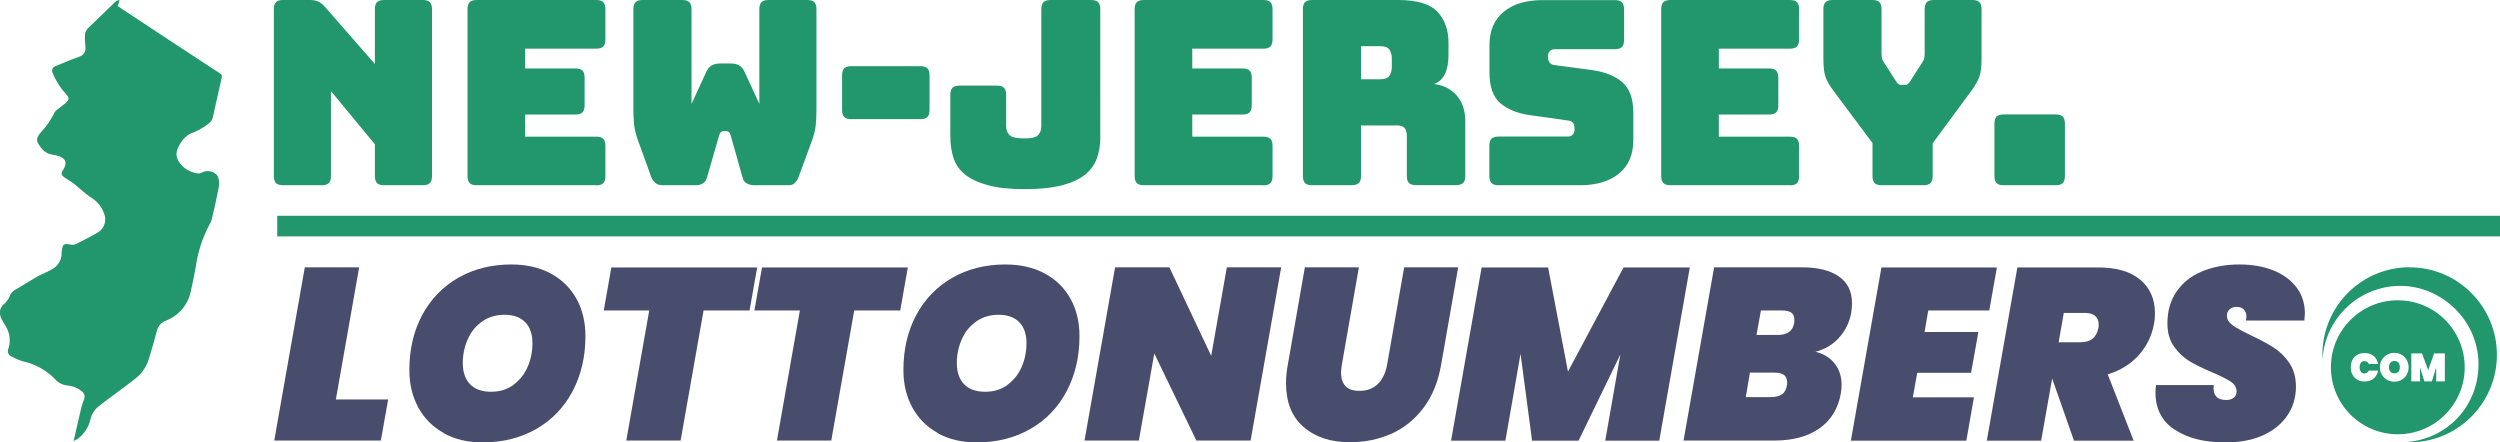 <?xml version="1.0" encoding="UTF-8"?>
<svg id="Layer_2" data-name="Layer 2" xmlns="http://www.w3.org/2000/svg" viewBox="0 0 242.94 42.98">
  <defs>
    <style>
      .cls-1 {
        fill: #484d6d;
      }

      .cls-2 {
        fill: #22966c;
      }
    </style>
  </defs>
  <g id="Layer_1-2" data-name="Layer 1">
    <g>
      <g>
        <path class="cls-1" d="M32.63,38.82h5.09l-.71,3.99h-10.36l2.97-16.83h5.28l-2.26,12.83Z"/>
        <path class="cls-1" d="M43.16,42.1c-1.08-.59-1.91-1.41-2.5-2.48-.59-1.07-.88-2.29-.88-3.67,0-2.01,.42-3.79,1.25-5.34,.83-1.55,2-2.75,3.49-3.61,1.5-.86,3.22-1.3,5.17-1.3,1.46,0,2.73,.29,3.81,.87,1.09,.58,1.92,1.39,2.51,2.45,.59,1.05,.88,2.27,.88,3.65,0,2-.42,3.78-1.25,5.35-.83,1.57-2,2.79-3.52,3.66-1.51,.87-3.25,1.31-5.22,1.31-1.43,0-2.68-.29-3.76-.88Zm6.71-4.69c.61-.44,1.07-1.01,1.39-1.73,.32-.72,.48-1.5,.48-2.34s-.23-1.55-.7-2.03c-.47-.48-1.14-.72-2.01-.72-.82,0-1.54,.21-2.16,.64s-1.09,1-1.41,1.72c-.32,.72-.49,1.5-.49,2.34s.23,1.55,.7,2.04c.47,.49,1.15,.74,2.06,.74,.82,0,1.54-.22,2.15-.65Z"/>
        <path class="cls-1" d="M73.58,25.99l-.74,4.18h-4.47l-2.23,12.64h-5.28l2.23-12.64h-4.42l.74-4.18h14.17Z"/>
        <path class="cls-1" d="M88.22,25.99l-.74,4.18h-4.47l-2.23,12.64h-5.28l2.23-12.64h-4.42l.74-4.18h14.17Z"/>
        <path class="cls-1" d="M91.17,42.1c-1.08-.59-1.91-1.41-2.5-2.48-.59-1.07-.88-2.29-.88-3.67,0-2.01,.42-3.79,1.25-5.34,.83-1.55,2-2.75,3.49-3.61,1.5-.86,3.22-1.3,5.17-1.3,1.46,0,2.73,.29,3.81,.87,1.09,.58,1.92,1.39,2.51,2.45,.59,1.05,.88,2.27,.88,3.65,0,2-.42,3.78-1.25,5.35-.83,1.57-2,2.79-3.52,3.66-1.51,.87-3.25,1.31-5.22,1.31-1.43,0-2.68-.29-3.76-.88Zm6.71-4.69c.61-.44,1.07-1.01,1.39-1.73,.32-.72,.48-1.5,.48-2.34s-.23-1.55-.7-2.03c-.47-.48-1.14-.72-2.01-.72-.82,0-1.54,.21-2.16,.64s-1.09,1-1.41,1.72c-.32,.72-.49,1.5-.49,2.34s.23,1.55,.7,2.04c.47,.49,1.15,.74,2.06,.74,.82,0,1.54-.22,2.15-.65Z"/>
        <path class="cls-1" d="M121.54,42.81h-5.28l-4.09-8.46-1.5,8.46h-5.28l2.97-16.83h5.28l4.06,8.6,1.52-8.6h5.28l-2.97,16.83Z"/>
        <path class="cls-1" d="M132.05,25.99l-1.66,9.48c-.05,.25-.07,.52-.07,.78,0,.54,.14,.96,.43,1.27,.29,.31,.74,.46,1.35,.46,.76,0,1.36-.23,1.81-.68,.44-.45,.74-1.07,.88-1.84l1.66-9.48h5.25l-1.66,9.48c-.29,1.65-.85,3.03-1.7,4.16-.85,1.13-1.89,1.97-3.11,2.52-1.23,.55-2.58,.83-4.05,.83-1.89,0-3.39-.5-4.52-1.49-1.13-.99-1.69-2.4-1.69-4.24,0-.59,.06-1.18,.17-1.78l1.66-9.48h5.25Z"/>
        <path class="cls-1" d="M164.21,25.99l-2.97,16.83h-5.25l1.47-8.37-4.06,8.37h-4.52l-1.12-8.44-1.47,8.44h-5.28l2.97-16.83h6.46l1.93,10.12,5.4-10.12h6.44Z"/>
        <path class="cls-1" d="M178.7,32.84c-.63,.67-1.39,1.12-2.28,1.34,.82,.21,1.45,.6,1.89,1.18,.44,.58,.65,1.26,.65,2.03,0,.25-.02,.52-.07,.81-.25,1.47-.94,2.61-2.06,3.41-1.12,.8-2.59,1.2-4.41,1.2h-8.82l2.97-16.83h8.58c1.52,0,2.71,.3,3.55,.89,.85,.59,1.27,1.46,1.27,2.6,0,.27-.02,.56-.07,.88-.17,.98-.58,1.81-1.21,2.48Zm-5.04,4.27c0-.6-.4-.9-1.21-.9h-2.4l-.4,2.38h2.4c.48,0,.84-.09,1.11-.27s.42-.48,.49-.89c.02-.08,.02-.18,.02-.31Zm.71-6.04c0-.32-.1-.55-.3-.69-.2-.14-.5-.21-.91-.21h-2.04l-.43,2.38h2.04c.48,0,.85-.1,1.12-.29,.27-.19,.44-.48,.5-.88,.02-.08,.02-.18,.02-.31Z"/>
        <path class="cls-1" d="M187.38,30.17l-.36,2.09h5.23l-.71,3.97h-5.23l-.43,2.38h5.94l-.74,4.21h-11.22l2.97-16.83h11.22l-.74,4.18h-5.94Z"/>
        <path class="cls-1" d="M208.01,27.2c.93,.81,1.4,1.89,1.4,3.23,0,.4-.03,.75-.1,1.07-.21,1.14-.7,2.14-1.47,3.01-.78,.86-1.78,1.49-3.02,1.87l2.52,6.44h-5.8l-2.12-6.04-1.07,6.04h-5.28l2.97-16.83h7.84c1.81,0,3.18,.4,4.11,1.21Zm-7.96,6.06h2.09c.51,0,.91-.11,1.2-.34,.29-.23,.49-.59,.58-1.08,.02-.08,.02-.18,.02-.31,0-.35-.11-.62-.33-.82-.22-.2-.55-.3-.97-.3h-2.09l-.5,2.85Z"/>
        <path class="cls-1" d="M211.3,41.74c-1.23-.82-1.84-2.03-1.84-3.61,0-.16,.02-.4,.05-.71h5.61c-.05,.49,.03,.86,.23,1.09,.2,.24,.53,.36,.99,.36,.29,0,.52-.07,.71-.21,.19-.14,.29-.35,.29-.62,0-.38-.19-.7-.56-.95-.37-.25-.97-.55-1.79-.9-.9-.38-1.64-.74-2.22-1.09-.58-.35-1.08-.82-1.51-1.43-.43-.6-.64-1.35-.64-2.26,0-1.19,.3-2.21,.89-3.08,.59-.86,1.42-1.52,2.48-1.96,1.06-.44,2.27-.67,3.64-.67,1.22,0,2.31,.19,3.27,.57,.96,.38,1.71,.93,2.26,1.65,.55,.72,.82,1.57,.82,2.56,0,.13-.02,.35-.05,.67h-5.68c.03-.19,.05-.32,.05-.38,0-.3-.09-.53-.26-.7-.17-.17-.41-.25-.71-.25-.27,0-.49,.08-.67,.24-.17,.16-.26,.36-.26,.62,0,.35,.18,.65,.55,.92s.94,.58,1.74,.96c.9,.43,1.65,.83,2.25,1.21,.59,.38,1.11,.88,1.53,1.51,.43,.63,.64,1.39,.64,2.29,0,1.03-.27,1.96-.82,2.78-.55,.82-1.33,1.47-2.36,1.94-1.03,.47-2.25,.7-3.66,.7-2.06,0-3.7-.41-4.93-1.24Z"/>
      </g>
      <g>
        <path class="cls-2" d="M232.68,35.08c-.17,0-.3,.05-.39,.16-.09,.11-.14,.26-.14,.44s.05,.33,.14,.44c.09,.11,.22,.16,.39,.16s.3-.05,.39-.16c.09-.11,.14-.26,.14-.44s-.05-.33-.14-.44c-.09-.11-.22-.16-.39-.16Z"/>
        <path class="cls-2" d="M233.01,29.18c-3.59,0-6.5,2.91-6.5,6.51s2.91,6.51,6.5,6.51,6.5-2.91,6.5-6.51-2.91-6.51-6.5-6.51Zm-3.59,6.95c.08,.11,.2,.16,.34,.16,.1,0,.18-.02,.26-.07,.08-.05,.13-.12,.17-.21h.9c-.04,.22-.12,.4-.23,.56-.12,.16-.27,.29-.45,.37-.19,.09-.4,.13-.63,.13-.27,0-.51-.06-.71-.17-.2-.12-.36-.28-.47-.49-.11-.21-.16-.45-.16-.72s.05-.51,.16-.72c.11-.21,.26-.37,.47-.49,.2-.12,.44-.17,.71-.17,.24,0,.45,.04,.63,.13,.19,.09,.34,.21,.45,.37,.12,.16,.19,.35,.23,.56h-.9c-.04-.09-.1-.16-.17-.21-.08-.05-.16-.07-.26-.07-.14,0-.26,.05-.34,.16-.08,.11-.12,.25-.12,.43s.04,.33,.12,.43Zm4.46,.28c-.12,.21-.29,.38-.51,.5-.21,.12-.45,.18-.7,.18s-.49-.06-.7-.18c-.21-.12-.38-.29-.51-.5-.13-.21-.19-.45-.19-.72s.06-.51,.19-.72c.13-.21,.29-.38,.51-.5,.21-.12,.45-.18,.7-.18s.49,.06,.7,.18c.21,.12,.38,.28,.5,.5s.19,.45,.19,.72-.06,.51-.19,.72Zm3.71,.65h-.85v-1.36l-.42,1.36h-.73l-.42-1.36v1.36h-.85v-2.72h1.04l.6,1.63,.58-1.63h1.04v2.72Z"/>
      </g>
      <path class="cls-2" d="M234.16,25.97c-4.69,0-8.48,3.81-8.48,8.5,0,.16,0,.31,.01,.47,.23-3.99,3.53-7.16,7.57-7.16s7.59,3.4,7.59,7.6-3.16,7.36-7.15,7.59c.15,0,.31,.01,.46,.01,4.69,0,8.48-3.81,8.48-8.5s-3.8-8.5-8.48-8.5Z"/>
      <rect class="cls-2" x="26.94" y="20.97" width="216" height="2"/>
      <g>
        <path class="cls-2" d="M31.26,18h-3.75c-.32,0-.55-.07-.69-.21s-.21-.37-.21-.69V.9c0-.32,.07-.55,.21-.69,.14-.14,.37-.21,.69-.21h2.6c.32,0,.59,.05,.81,.15s.45,.27,.66,.52l4.85,5.55V.9c0-.32,.07-.55,.21-.69s.37-.21,.69-.21h3.75c.32,0,.55,.07,.69,.21,.14,.14,.21,.37,.21,.69V17.1c0,.32-.07,.55-.21,.69-.14,.14-.37,.21-.69,.21h-3.75c-.32,0-.55-.07-.69-.21-.14-.14-.21-.37-.21-.69v-3.08l-4.27-5.17v8.25c0,.32-.07,.55-.21,.69s-.37,.21-.69,.21Z"/>
        <path class="cls-2" d="M57.93,18h-11.6c-.32,0-.55-.07-.69-.21s-.21-.37-.21-.69V.9c0-.32,.07-.55,.21-.69,.14-.14,.37-.21,.69-.21h11.6c.32,0,.55,.07,.69,.21,.14,.14,.21,.37,.21,.69V3.83c0,.32-.07,.55-.21,.69-.14,.14-.37,.21-.69,.21h-6.9v1.92h4.88c.32,0,.55,.07,.69,.21,.14,.14,.21,.37,.21,.69v2.68c0,.32-.07,.55-.21,.69-.14,.14-.37,.21-.69,.21h-4.88v2.15h6.9c.32,0,.55,.07,.69,.21,.14,.14,.21,.37,.21,.69v2.93c0,.32-.07,.55-.21,.69-.14,.14-.37,.21-.69,.21Z"/>
        <path class="cls-2" d="M74.71,0h3.73c.32,0,.55,.07,.69,.21,.14,.14,.21,.37,.21,.69V10.6c0,.53-.02,1.03-.06,1.49-.04,.46-.17,1-.39,1.61l-1.25,3.4c-.08,.25-.2,.46-.36,.64-.16,.18-.37,.26-.64,.26h-3.33c-.27,0-.51-.06-.73-.17-.22-.12-.36-.31-.42-.58l-1.15-4.08c-.05-.17-.11-.28-.19-.34-.08-.06-.16-.09-.26-.09h-.23c-.1,0-.19,.03-.26,.09-.08,.06-.14,.17-.19,.34l-1.18,4.08c-.07,.25-.19,.44-.38,.56-.18,.12-.41,.19-.67,.19h-3.3c-.27,0-.5-.08-.69-.25-.19-.17-.33-.38-.41-.65l-1.25-3.45c-.22-.62-.35-1.15-.39-1.61-.04-.46-.06-.95-.06-1.49V.9c0-.32,.07-.55,.21-.69,.14-.14,.37-.21,.69-.21h3.85c.32,0,.55,.07,.69,.21,.14,.14,.21,.37,.21,.69V10.1l1.45-3.15c.13-.28,.31-.48,.52-.6,.22-.12,.48-.18,.8-.18h1.05c.32,0,.58,.06,.8,.18,.22,.12,.39,.32,.52,.6l1.45,3.15V.9c0-.32,.07-.55,.21-.69,.14-.14,.37-.21,.69-.21Z"/>
        <path class="cls-2" d="M82.73,11.58c-.32,0-.55-.07-.69-.21-.14-.14-.21-.37-.21-.69v-3.35c0-.32,.07-.55,.21-.69s.37-.21,.69-.21h6.7c.32,0,.55,.07,.69,.21,.14,.14,.21,.37,.21,.69v3.35c0,.32-.07,.55-.21,.69s-.37,.21-.69,.21h-6.7Z"/>
        <path class="cls-2" d="M106.93,13.27c0,.77-.11,1.46-.33,2.09-.22,.62-.6,1.16-1.14,1.6-.54,.44-1.29,.79-2.24,1.04-.95,.25-2.16,.38-3.62,.38s-2.65-.12-3.59-.38c-.94-.25-1.68-.6-2.23-1.04-.54-.44-.92-.98-1.12-1.6s-.31-1.32-.31-2.09v-4.05c0-.32,.07-.55,.21-.69s.37-.21,.69-.21h3.62c.32,0,.55,.07,.69,.21s.21,.37,.21,.69v3.05c0,.33,.1,.61,.31,.84,.21,.23,.7,.34,1.46,.34,.72,0,1.17-.11,1.36-.34,.19-.22,.29-.5,.29-.84V.9c0-.32,.07-.55,.21-.69,.14-.14,.37-.21,.69-.21h3.93c.32,0,.55,.07,.69,.21,.14,.14,.21,.37,.21,.69V13.27Z"/>
        <path class="cls-2" d="M122.76,18h-11.6c-.32,0-.55-.07-.69-.21s-.21-.37-.21-.69V.9c0-.32,.07-.55,.21-.69,.14-.14,.37-.21,.69-.21h11.6c.32,0,.55,.07,.69,.21,.14,.14,.21,.37,.21,.69V3.83c0,.32-.07,.55-.21,.69-.14,.14-.37,.21-.69,.21h-6.9v1.92h4.88c.32,0,.55,.07,.69,.21,.14,.14,.21,.37,.21,.69v2.68c0,.32-.07,.55-.21,.69-.14,.14-.37,.21-.69,.21h-4.88v2.15h6.9c.32,0,.55,.07,.69,.21,.14,.14,.21,.37,.21,.69v2.93c0,.32-.07,.55-.21,.69-.14,.14-.37,.21-.69,.21Z"/>
        <path class="cls-2" d="M131.36,18h-3.85c-.32,0-.55-.07-.69-.21s-.21-.37-.21-.69V.9c0-.32,.07-.55,.21-.69,.14-.14,.37-.21,.69-.21h8.33c1.87,0,3.15,.39,3.86,1.16,.71,.77,1.06,1.78,1.06,3.01v1.15c0,.7-.1,1.3-.31,1.79-.21,.49-.57,.85-1.09,1.06,.9,.1,1.63,.47,2.19,1.1,.56,.63,.84,1.48,.84,2.52v5.3c0,.32-.07,.55-.21,.69-.14,.14-.37,.21-.69,.21h-3.88c-.32,0-.55-.07-.69-.21-.14-.14-.21-.37-.21-.69v-3.83c0-.37-.07-.64-.21-.81-.14-.17-.39-.26-.74-.26h-3.5v4.9c0,.32-.07,.55-.21,.69-.14,.14-.37,.21-.69,.21Zm.9-13.5v3.2h1.88c.43,0,.73-.11,.88-.34,.15-.22,.23-.5,.23-.84v-.85c0-.33-.08-.61-.23-.84s-.44-.34-.88-.34h-1.88Z"/>
        <path class="cls-2" d="M153.53,18h-7.9c-.32,0-.55-.07-.69-.21s-.21-.37-.21-.69v-2.93c0-.32,.07-.55,.21-.69,.14-.14,.37-.21,.69-.21h6.73c.22,0,.38-.07,.49-.21,.11-.14,.16-.31,.16-.51,0-.28-.05-.49-.16-.62-.11-.13-.27-.21-.49-.22l-3.75-.53c-1.17-.17-2.1-.55-2.81-1.15s-1.06-1.6-1.06-3v-2.62c0-1.42,.46-2.5,1.38-3.26s2.18-1.14,3.8-1.14h7c.32,0,.55,.07,.69,.21,.14,.14,.21,.37,.21,.69V3.88c0,.32-.07,.55-.21,.69-.14,.14-.37,.21-.69,.21h-5.83c-.22,0-.38,.07-.5,.21-.12,.14-.17,.32-.17,.54s.06,.4,.17,.55c.12,.15,.28,.23,.5,.25l3.73,.5c1.17,.17,2.11,.55,2.82,1.15s1.08,1.6,1.08,3v2.62c0,1.42-.46,2.5-1.39,3.26-.92,.76-2.19,1.14-3.79,1.14Z"/>
        <path class="cls-2" d="M173.93,18h-11.6c-.32,0-.55-.07-.69-.21s-.21-.37-.21-.69V.9c0-.32,.07-.55,.21-.69,.14-.14,.37-.21,.69-.21h11.6c.32,0,.55,.07,.69,.21,.14,.14,.21,.37,.21,.69V3.83c0,.32-.07,.55-.21,.69-.14,.14-.37,.21-.69,.21h-6.9v1.92h4.88c.32,0,.55,.07,.69,.21,.14,.14,.21,.37,.21,.69v2.68c0,.32-.07,.55-.21,.69-.14,.14-.37,.21-.69,.21h-4.88v2.15h6.9c.32,0,.55,.07,.69,.21,.14,.14,.21,.37,.21,.69v2.93c0,.32-.07,.55-.21,.69-.14,.14-.37,.21-.69,.21Z"/>
        <path class="cls-2" d="M186.91,18h-4.05c-.32,0-.55-.07-.69-.21s-.21-.37-.21-.69v-3.2l-3.82-5.12c-.38-.52-.64-.97-.76-1.35-.12-.38-.19-.96-.19-1.72V.9c0-.32,.07-.55,.21-.69,.14-.14,.37-.21,.69-.21h3.85c.32,0,.55,.07,.69,.21,.14,.14,.21,.37,.21,.69V5c0,.17,0,.34,.02,.52,.02,.18,.08,.36,.2,.52l1.15,1.8c.08,.15,.17,.26,.26,.32,.09,.07,.2,.1,.34,.1h.25c.13,0,.25-.03,.34-.1,.09-.07,.18-.17,.26-.32l1.15-1.8c.12-.17,.18-.34,.2-.52,.02-.18,.02-.36,.02-.52V.9c0-.32,.07-.55,.21-.69,.14-.14,.37-.21,.69-.21h3.73c.32,0,.55,.07,.69,.21,.14,.14,.21,.37,.21,.69V5.7c0,.77-.07,1.34-.2,1.72-.13,.38-.38,.83-.75,1.35l-3.8,5.15v3.18c0,.32-.07,.55-.21,.69-.14,.14-.37,.21-.69,.21Z"/>
        <path class="cls-2" d="M199.76,18h-5.05c-.32,0-.55-.07-.69-.21s-.21-.37-.21-.69v-5.08c0-.32,.07-.55,.21-.69,.14-.14,.37-.21,.69-.21h5.05c.32,0,.55,.07,.69,.21,.14,.14,.21,.37,.21,.69v5.08c0,.32-.07,.55-.21,.69-.14,.14-.37,.21-.69,.21Z"/>
      </g>
      <path class="cls-2" d="M7.18,42.76c.05-.24,.11-.48,.16-.72,.19-.82,.38-1.64,.57-2.47,.05-.2,.11-.39,.19-.57,.22-.5,.15-.78-.29-1.08-.37-.27-.8-.42-1.25-.46-.48-.04-.93-.28-1.24-.65-.86-.86-1.95-1.46-3.14-1.71-.35-.11-.69-.25-1-.43-.3-.08-.48-.4-.4-.7,.01-.04,.03-.08,.04-.11,.23-.71,.14-1.48-.24-2.11-.26-.47-.64-.92-.59-1.5,.04-.24,.15-.46,.32-.63,.28-.23,.51-.53,.65-.87,.13-.43,.53-.59,.88-.8,.62-.37,1.22-.76,1.85-1.11,.44-.24,.92-.4,1.34-.66,.6-.31,.97-.92,.96-1.6,0-.04,0-.09,0-.13,.11-.72,.18-.82,.87-.68,.16,.04,.34,.02,.49-.04,.74-.37,1.48-.74,2.19-1.16,.63-.4,.86-1.2,.55-1.88-.22-.59-.62-1.09-1.14-1.43-.63-.38-1.16-.93-1.75-1.39-.29-.23-.63-.41-.94-.63s-.36-.39-.13-.73c.45-.66,.25-1.18-.53-1.37-.18-.05-.36-.1-.55-.12-.65-.09-1.03-.57-1.34-1.06-.29-.45,.05-.86,.33-1.18,.52-.56,.95-1.2,1.28-1.89,.07-.1,.16-.19,.27-.26,.3-.25,.63-.46,.9-.73s.19-.45-.03-.7c-.57-.61-1.03-1.33-1.34-2.1-.12-.23-.04-.51,.18-.63,.02-.01,.04-.02,.06-.03,.51-.22,1.02-.43,1.53-.63,.29-.11,.57-.19,.86-.32,.4-.14,.63-.56,.55-.97-.05-.39-.07-.78-.05-1.17,.06-.48,.47-.76,.79-1.08,.63-.62,1.26-1.23,1.9-1.84,.12-.12,.24-.24,.38-.35,.1-.04,.21-.06,.31-.06l-.2,.57,5.85,3.86c1.36,.9,2.72,1.79,4.09,2.68,.17,.07,.24,.27,.17,.43-.3,1.28-.57,2.57-.86,3.85-.09,.43-.45,.63-.76,.86-.43,.29-.89,.53-1.38,.7-.39,.19-.72,.48-.94,.86-.37,.55-.66,1.16-.25,1.84,.42,.67,1.13,1.11,1.93,1.19,.16,0,.31-.06,.44-.14,.51-.24,1.3,0,1.48,.51,.1,.32,.12,.67,.05,1-.18,.97-.4,1.94-.63,2.9-.05,.24-.14,.48-.27,.7-.68,1.28-1.13,2.68-1.33,4.12-.14,.82-.32,1.64-.5,2.45-.26,1.15-1.03,2.12-2.1,2.63-.09,.05-.19,.09-.29,.13-.45,.16-.79,.55-.89,1.01-.25,.96-.53,1.9-.82,2.85-.26,.75-.75,1.41-1.4,1.87-1.14,.91-2.34,1.73-3.48,2.63-.39,.33-.66,.78-.76,1.27-.18,.75-.62,1.41-1.25,1.87-.1,.06-.21,.12-.32,.17l-.08-.05Z"/>
    </g>
  </g>
</svg>